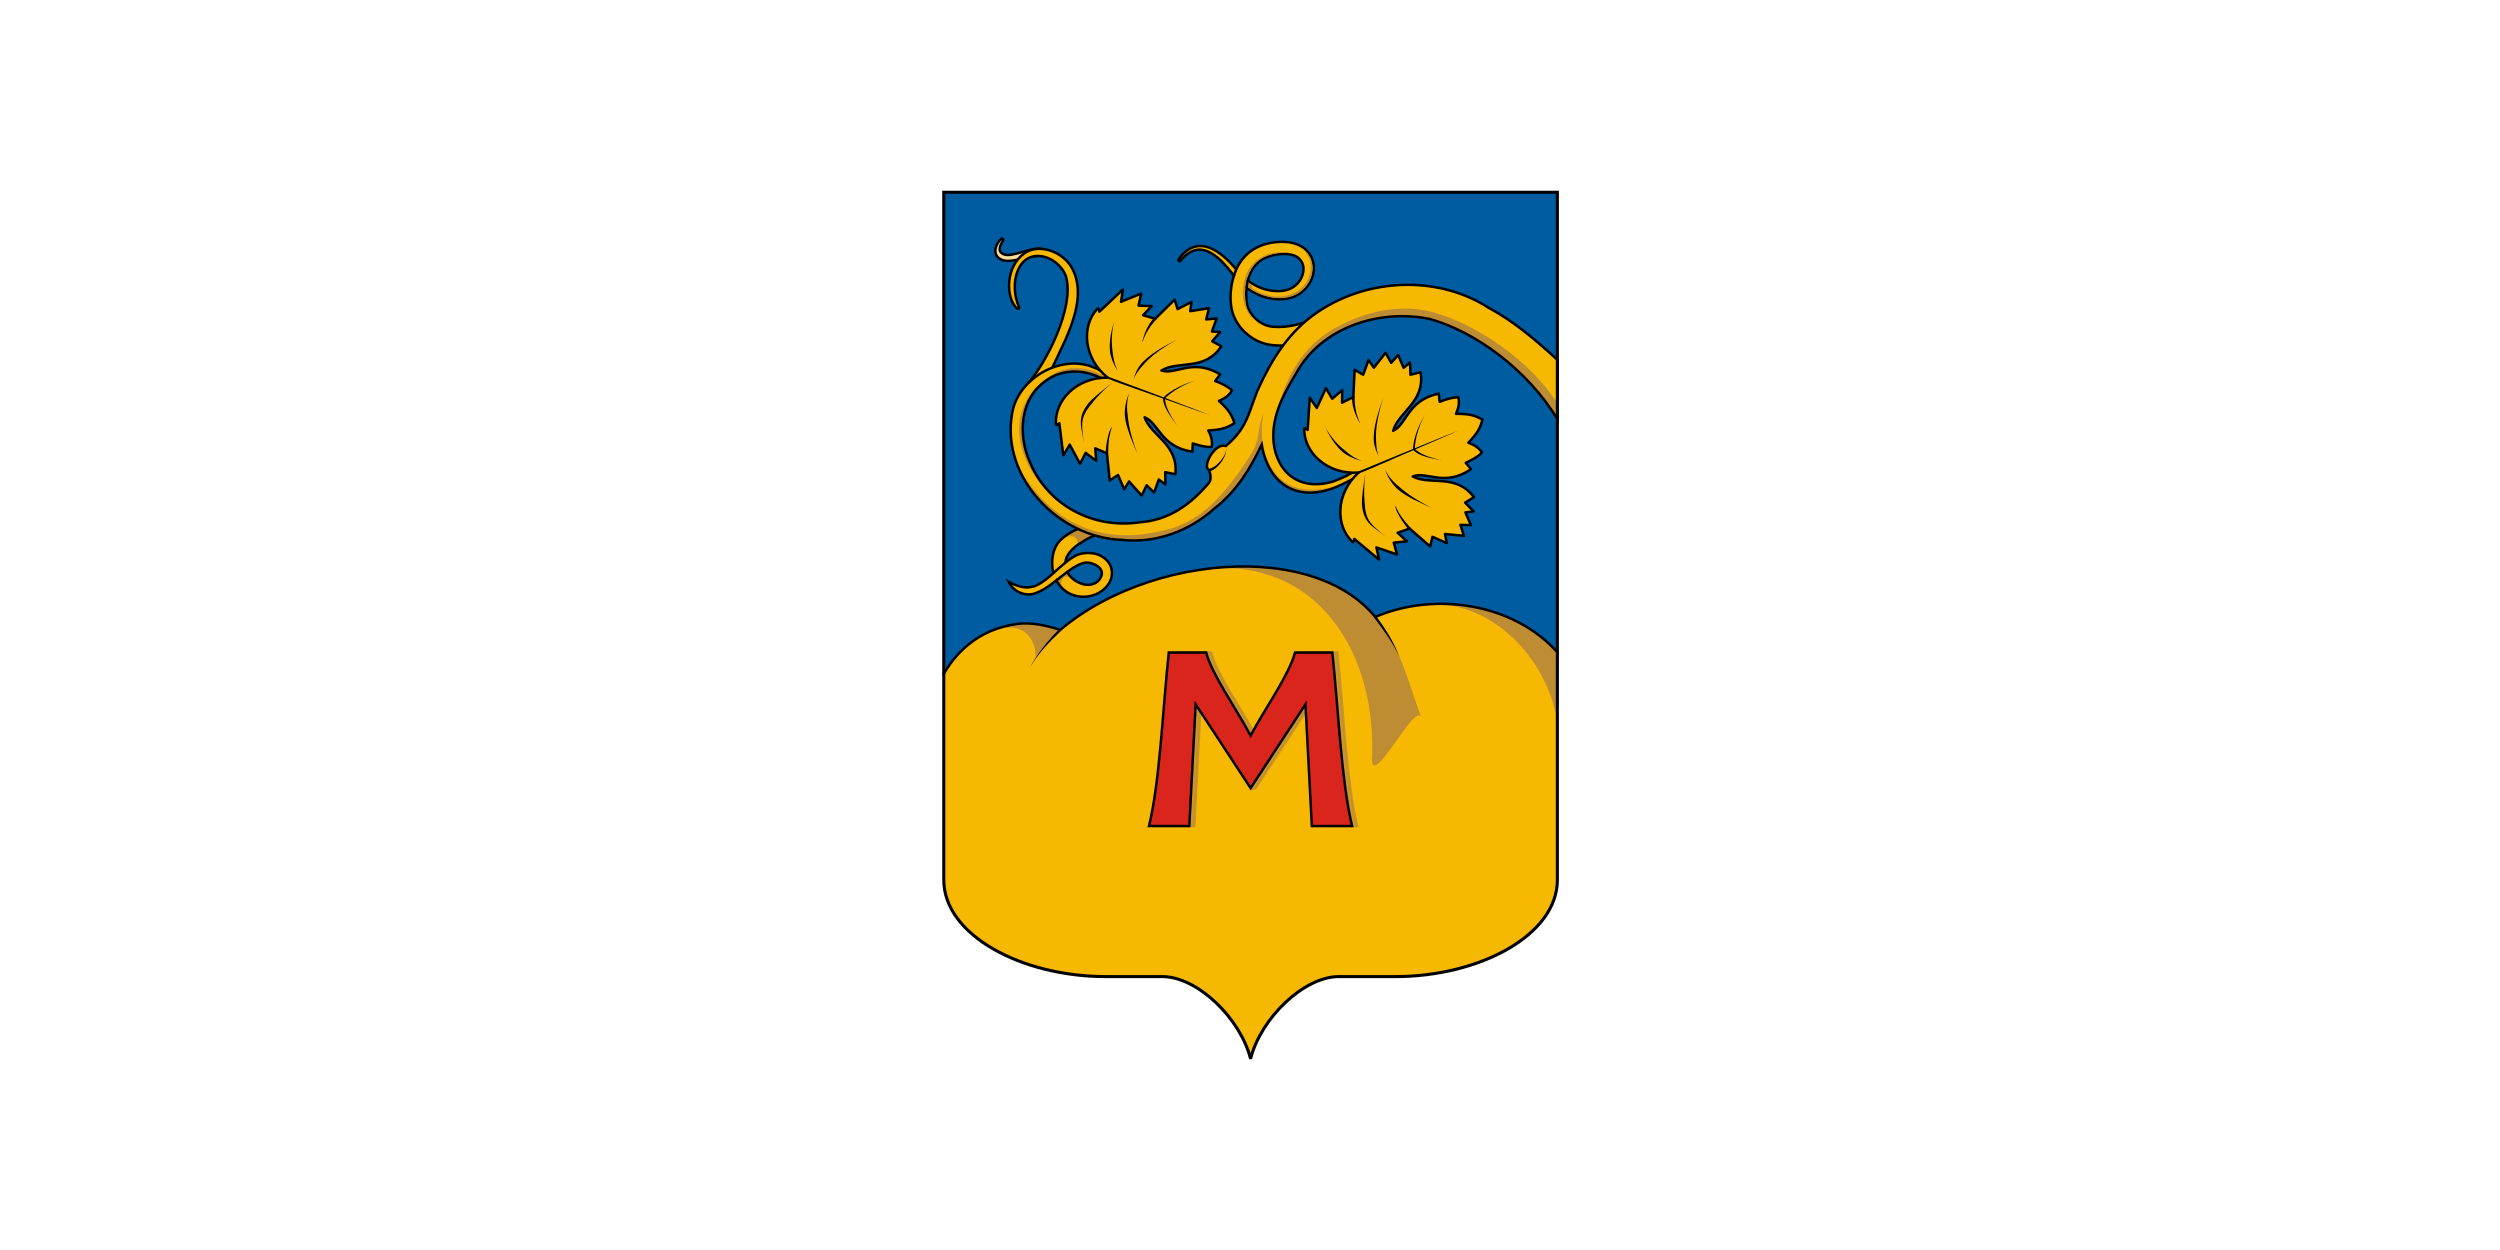<svg width="1200" height="600" version="1.1" viewBox="0 0 1200 600" xmlns="http://www.w3.org/2000/svg">
 <g transform="translate(0,-522.52)">
  <path d="m 0,522.52 h 1200 v 600 H 0 Z" fill="#fff" style="paint-order:fill markers stroke"/>
  <g transform="matrix(.148 0 0 .148 8.273 864.797)">
   <path d="m3004.99-1689.109v2230.18c0 179.512 253.38 313.557 525.246 313.557h183.626c113.323 0 252.893 134.807 286.137 266.672 33.244-131.865 172.814-266.672 286.137-266.672h183.626c271.866 0 525.246-134.044 525.246-313.557v-2230.18h-995.01z" fill="#005ca1"/>
   <path transform="translate(0,522.52)" d="m3974.736-998.004c-208.549 0.599-436.75 74.408-591.943 205.812-49.628-16.209-96.597-24.677-136.83-19.758-136.427 16.935-208.058 104.746-240.973 162.445v668.055c0 179.512 253.38 313.557 525.246 313.557h183.627c113.323 0 252.893 134.807 286.137 266.672 33.244-131.865 172.814-266.672 286.137-266.672h183.627c271.866 0 525.246-134.044 525.246-313.557v-738.342c-141.8-158.379-396.086-197.695-590.484-114.496-0.323-0.242-0.564-0.484-0.887-0.807-88.87-107.901-241.367-159.351-408.783-162.738-6.683-0.134-13.392-0.191-20.119-0.172z" fill="#f6b801" stroke-width="8.064"/>
   <g transform="matrix(8.064,0,0,8.064,2951.646,-1625.052)" fill="#be8c32" fill-rule="evenodd">
    <path d="m205.61 158.03c20.224-0.149 43.464 19.552 47.884 47.575l0.354-28.991-3.039-2.11-4.375-3.938-9.25-6-13.919-5.1-10.894-1.587z"/>
    <path d="m27.508 168.26c9.858-3.728 16.16 2.081 16.055 11.113l3.562-4.688 6.125-6.5-3-1.188-4.312-0.875-5.375-0.562-6.812 0.375z"/>
    <path d="m113.25 143.5c42.424-3.791 67.706 32.172 65.596 77.127 0.566 10.143 17.131-22.894 19.654-17.627-3.248-8.965-5.568-17.532-9.857-26.943l-4.773-8.331-4.62-6.008-7.5-6.75-6.531-4.062-12.439-5.011-14.496-2.961c-8.345-0.115-16.689-0.863-25.034 0.566z"/>
   </g>
   <path d="m3750.891-196.366c-20.226 190.682-28.632 414.493-64.011 562.741h130.546l20.665-394.655 164.65 275.036 13.548-3.387 177.916-271.673 20.665 394.655h130.546c-35.379-148.248-43.785-372.066-64.011-562.741h-120.966c-19.344 72.474-95.974 179.376-144.151 269.149-48.18-89.773-124.804-196.674-144.151-269.149h-121.216z" fill="#be8c32" opacity=".762" stroke="#be8c32" stroke-width="8.064px"/>
   <path d="m3734.762-196.366c-20.226 190.642-28.629 414.509-64.015 562.733h130.546l20.665-394.655 178.174 271.673 177.916-271.673 20.665 394.655h130.546c-35.379-148.248-43.785-372.066-64.011-562.741h-120.966c-19.344 72.474-95.974 179.376-144.151 269.149-48.18-89.773-124.804-196.674-144.151-269.149h-121.216z" fill="#da251c" stroke="#000" stroke-width="8.064px"/>
   <g fill="#f9e098">
    <path d="m3193.652-1534.714c-18.108 17.134-28.34 49.128 1.714 61.201 30.055 12.072 94.628-18.4 126.687-13.07 5.301 0.963 7.883-13.746 2.582-14.708-34.155-8.62-94.608 28.431-124.907 17.696-30.299-10.735-13.684-38.239-6.077-51.118z" color="#000000" dominant-baseline="auto" image-rendering="auto" stroke="#000" stroke-linecap="round" stroke-linejoin="round" stroke-width="16.129" style="font-feature-settings:normal;font-variant-alternates:normal;font-variant-caps:normal;font-variant-ligatures:normal;font-variant-numeric:normal;font-variant-position:normal;shape-padding:0;text-decoration-color:#000000;text-decoration-line:none;text-decoration-style:solid;text-indent:0;text-orientation:mixed;text-transform:none;white-space:normal"/>
    <path d="m3193.652-1534.714c-18.108 17.134-28.34 49.128 1.714 61.201 30.055 12.072 94.628-18.4 126.687-13.07 5.301 0.963 7.883-13.746 2.582-14.708-34.155-8.62-94.608 28.431-124.907 17.696-30.299-10.735-13.684-38.239-6.077-51.118z" color="#000000" dominant-baseline="auto" image-rendering="auto" stroke-linecap="round" stroke-linejoin="round" stroke-width="7.725px" style="font-feature-settings:normal;font-variant-alternates:normal;font-variant-caps:normal;font-variant-ligatures:normal;font-variant-numeric:normal;font-variant-position:normal;shape-padding:0;text-decoration-color:#000000;text-decoration-line:none;text-decoration-style:solid;text-indent:0;text-orientation:mixed;text-transform:none;white-space:normal"/>
    <g transform="matrix(8.064,0,0,8.064,2951.646,-1625.052)">
     <path d="m36.424 38.462c-4.519-10.127-0.175-24.085 11.201-20.812 3.874 1.114 7.763 4.702 8.758 8.663 3.169 12.622-8.087 34.548-15.623 43.118 1.998 1.396 5.352-4.371 7.35-2.974 3.732-10.43 17.368-29.768 9.567-43.798-3.386-6.089-12.639-9.736-18.448-5.585-7.256 5.185-7.278 17.143-2.805 21.389z" stroke="#000" stroke-linecap="round" stroke-linejoin="round" stroke-width="2"/>
     <path d="m67.594 126.03c-5.149 0.28-9.856 2.07-13.75 5.63-3.429 3.124-4.364 8.865-3.094 13.531-2.18 1.962-4.417 3.845-7.156 5.125-4.218 1.549-7.744 0.062-10.906-1.625 2.444 4.85 7.538 5.83 10.75 4.62 3.092-1.08 5.795-3.07 8.469-5.19 2.652 5.261 8.543 7.72 14.406 6.125 4.049-1.078 7.897-4.627 7.938-9.031 0.021-3.341-2.101-5.869-4.969-7.188-2.682-1.232-7.072-1.271-9.75 0.25-1.446 0.767-2.753 1.685-4 2.688 0.063-0.846 0.262-1.699 0.688-2.531 1.395-2.587 3.95-4.593 6.406-5.938 2.352-1.59 7.739-4.332 10.281-2.719-0.751-2.32-4.288-1.537-5.312-3.75zm-3.5 14.938c1.019-0.015 2.012 0.268 3.188 0.781 1.628 0.711 3.353 2.291 2.844 4.25-1.173 3.94-5.613 4.86-9.187 3.03-2.009-0.87-3.716-2.44-4.656-4.31 1.462-1.08 2.953-2.06 4.531-2.81 1.214-0.63 2.262-0.93 3.281-0.94z" fill="#f6b801"/>
     <path d="m142.28 12.5c-0.403 0.009-0.793 0.03-1.188 0.062-3.828 0.216-7.78 1.363-11.062 3.844-2.552 1.995-4.436 4.67-5.625 7.594-0.154-0.181-0.31-0.347-0.469-0.531-0.676-0.786-1.346-1.554-2.062-2.312-1.752-1.856-3.688-3.611-5.875-4.969-2.147-1.344-4.688-2.27-7.219-1.969-3.094 0.393-5.568 2.617-7.312 5.094 1.86-2.391 4.442-4.453 7.375-4.656 2.401-0.187 4.747 0.823 6.75 2.188 2.041 1.401 3.776 3.201 5.406 5.094 0.664 0.772 1.307 1.567 1.938 2.375 0.3 0.385 0.617 0.788 0.938 1.188-0.745 2.246-1.2 4.567-1.344 6.875-0.137 1.944-0.095 3.955 0.25 6.031 0.689 3.82 2.725 7.227 5.5 9.75 2.75 2.562 6.293 4.36 10.219 4.844 7.288 0.811 14.556-0.645 21.125-3.312l-2.875-6.719c-5.649 2.55-11.688 4.152-17.625 3.688-2.422-0.128-4.913-1.24-6.938-2.906-1.978-1.687-3.528-3.926-4.031-6.344-0.33-1.493-0.42-3.126-0.4-4.812 0.02-1.034 0.11-2.054 0.25-3.063 2.678 2.122 5.767 3.743 9.156 4.531 3.493 0.833 7.403 0.839 10.875-0.812 2.319-1.134 4.26-3 5.5-5.312 1.141-2.11 1.656-4.603 1.25-7.094-0.447-2.531-1.929-4.811-4.094-6.25-2.588-1.64-5.586-2.158-8.406-2.094zm1.156 3.875c1.987-0.017 3.882 0.243 5.375 1.188 1.391 0.812 2.469 2.273 2.812 3.875 0.387 1.653 0.082 3.535-0.688 5.188-0.849 1.8-2.312 3.366-4.094 4.344-2.628 1.49-6.023 1.583-9.25 1.031-3.341-0.591-6.523-2.124-9.281-4.25 0.15-0.645 0.345-1.288 0.562-1.906 0.82-2.322 2.118-4.473 3.938-6 2.234-1.962 5.396-2.987 8.625-3.375 0.671-0.06 1.338-0.088 2-0.094z" stroke="#000" stroke-linejoin="round" stroke-width="2"/>
     <path d="m142.28 12.5c-0.403 0.009-0.793 0.03-1.188 0.062-3.828 0.216-7.78 1.363-11.062 3.844-2.552 1.995-4.436 4.67-5.625 7.594-0.154-0.181-0.31-0.347-0.469-0.531-0.676-0.786-1.346-1.554-2.062-2.312-1.752-1.856-3.688-3.611-5.875-4.969-2.147-1.344-4.688-2.27-7.219-1.969-3.094 0.393-5.568 2.617-7.312 5.094 1.86-2.391 4.442-4.453 7.375-4.656 2.401-0.187 4.747 0.823 6.75 2.188 2.041 1.401 3.776 3.201 5.406 5.094 0.664 0.772 1.307 1.567 1.938 2.375 0.3 0.385 0.617 0.788 0.938 1.188-0.745 2.246-1.2 4.567-1.344 6.875-0.137 1.944-0.095 3.955 0.25 6.031 0.689 3.82 2.725 7.227 5.5 9.75 2.75 2.562 6.293 4.36 10.219 4.844 7.288 0.811 14.556-0.645 21.125-3.312l-2.875-6.719c-5.649 2.55-11.688 4.152-17.625 3.688-2.422-0.128-4.913-1.24-6.938-2.906-1.978-1.687-3.528-3.926-4.031-6.344-0.33-1.493-0.42-3.126-0.4-4.812 0.02-1.034 0.11-2.054 0.25-3.063 2.678 2.122 5.767 3.743 9.156 4.531 3.493 0.833 7.403 0.839 10.875-0.812 2.319-1.134 4.26-3 5.5-5.312 1.141-2.11 1.656-4.603 1.25-7.094-0.447-2.531-1.929-4.811-4.094-6.25-2.588-1.64-5.586-2.158-8.406-2.094zm1.156 3.875c1.987-0.017 3.882 0.243 5.375 1.188 1.391 0.812 2.469 2.273 2.812 3.875 0.387 1.653 0.082 3.535-0.688 5.188-0.849 1.8-2.312 3.366-4.094 4.344-2.628 1.49-6.023 1.583-9.25 1.031-3.341-0.591-6.523-2.124-9.281-4.25 0.15-0.645 0.345-1.288 0.562-1.906 0.82-2.322 2.118-4.473 3.938-6 2.234-1.962 5.396-2.987 8.625-3.375 0.671-0.06 1.338-0.088 2-0.094z" fill="#f6b801"/>
     <path d="m36.424 38.462c-4.519-10.127-0.175-24.085 11.201-20.812 3.874 1.114 7.763 4.702 8.758 8.663 3.169 12.622-8.087 34.548-15.623 43.118 1.998 1.396 5.352-4.371 7.35-2.974 3.732-10.43 17.368-29.768 9.567-43.798-3.386-6.089-12.639-9.736-18.448-5.585-7.256 5.185-7.278 17.143-2.805 21.389z" fill="#f6b801"/>
    </g>
   </g>
   <path d="m3440.235-596.843c-18.363 7.028-35.5 17.253-51.111 30.824 0.197 0.335 3.587 1.123 3.796 1.465 20.73-17.317 48.952-8.865 45.709 15.451 2.833-3.258 13.983-5.178 18.05-7.403 2.812-1.9 6.284-4.01 10.018-6.174l22.75-14.516zm-35.612 140.53-33.849 26.383 18.492 19.886c-9.092-11.894 0.645-42.077 24.114-29.616z" fill="#be8c32" fill-rule="evenodd" stroke-width="8.064"/>
   <path d="m3496.75-608.698c-41.523 2.258-79.483 16.693-110.885 45.402-27.653 25.191-35.19 71.489-24.95 109.119-17.579 15.819-35.62 31.008-57.71 41.33-34.015 12.494-62.451 0.498-87.95-13.105 19.709 39.112 60.789 47.015 86.692 37.257 24.935-8.71 46.733-24.758 68.297-41.854 21.387 42.428 68.892 62.255 116.175 49.394 32.655-8.697 63.685-37.314 64.011-72.831 0.171-26.947-16.945-47.333-40.07-57.963-21.625-9.939-57.033-10.252-78.628 2.016-11.662 6.187-22.204 13.589-32.258 21.673 0.51-6.825 2.116-13.698 5.544-20.413 11.251-20.859 31.853-37.044 51.662-47.882 18.968-12.82 62.411-34.932 82.91-21.925-6.057-18.708-34.582-12.396-42.842-30.241zm-28.225 120.466c8.221-0.122 16.226 2.162 25.705 6.3 13.126 5.731 27.04 18.477 22.933 34.274-9.46 31.774-45.265 39.193-74.088 24.435-16.201-7.016-29.967-19.677-37.548-34.757 11.79-8.71 23.814-16.613 36.54-22.661 9.79-5.081 18.242-7.5 26.459-7.581z" fill="none" stroke="#000" stroke-width="8.064px"/>
   <g stroke-width="8.064">
    <path d="m4509.362-1388.918c-118.788 0.074-237.956 40.415-329.382 116.683-70.944 60.519-114.78 134.393-151.885 214.045-32.552 69.889-32.828 129.974-108.676 192.239-35.645-12.258-77.257 67.821-54.515 76.854 0 0 12.825 27.656-1.008 43.85-60.325 70.624-129.788 120.151-225.045 126.764-150.449 21.693-296.931-55.884-354.825-196.303-39.04-86.628-33.008-208.061 56.185-265.867 80.499-55.197 189.569-19.103 237.141 46.622 10.279 14.201 19.115 2.048 36.794 7.308-34.862-45.846-78.805-78.289-130.014-97.047-104.184-38.161-240.577 40.564-257.738 153.643-35.612 206.279 150.764 400.953 355.768 408.372 110.611 12.339 220.964-28.951 302.414-103.385 70.326-54.595 114.248-127.643 151.707-205.392 22.505 133.804 120.417 187.949 243.698 136.336 49.974-22.075 110.506-54.742 149.941-91.224-23.108 17.613-55.587 16.889-80.14 32.509-26.1 18.496-50.943 30.595-82.152 42.086-97.135 28.633-170.062-15.576-190.271-108.369-16.855-92.676 27.5-171.005 70.805-243.19 82.337-150.014 271.366-208.972 432.412-175.9 146.119 40.041 317.584 163.925 415.316 326.051v-192.715c-70.16-63.886-139.353-124.038-223.545-169.344-78.572-50.408-170.715-74.653-263.101-74.596z" fill="#f6b801"/>
    <path d="m4493.395-1312.081c-71.293 1.01-141.562 22.259-208.835 57.774-113.498 59.913-174.263 155.925-211.674 326.591-1.726 7.873 0.889 16.156-0.74 24.35l1.774-2.702c2.054-72.714 38.477-136.619 74.28-196.303 82.337-150.014 271.358-208.964 432.404-175.892 146.119 40.041 317.584 163.917 415.316 326.043v-50.919c-94.837-148.828-273.625-261.536-404.832-297.229-32.648-8.46-65.264-12.177-97.668-11.718zm-451.525 337.22c-9.069 23.958-12.951 44.715-17.137 75.1-5.146 31.873-19.889 55.894-34.274 77.62-80.601 121.732-148.28 189.86-240.778 221.295-220.642 65.886-382.284-8.306-489.443-174.755l-2.221 2.599c134.014 244.472 438.299 275.189 626.595 107.91 70.326-54.595 114.256-127.643 151.707-205.392 1.023 6.081 2.262 11.939 3.591 17.688l1.071-10.348c-8.145-45.959-4.032-78.531 0.887-111.668zm2.822 127.191 13.226 47.443 19.956 32.069 28.509 28.525 27.091 13.53 35.629 9.986 29.233 0.709 29.926-3.56 38.038-14.05c-119.264 28.513-188.973-13.443-221.569-114.611z" fill="#be8c32" fill-rule="evenodd"/>
    <path d="m3434.735-1118.996c-38.572-0.274-76.418 13.935-106.571 42.322 3.409-2.603 8.405-1.624 12.097-4.016 60.182-41.266 136.32-31.491 190.803 3.528l3.234-1.524-9.581-14.113c-21.483-12.911-40.58-19.588-63.249-23.693-8.895-1.605-17.83-2.435-26.733-2.5zm-128.998 62.297c-88.499 85.547-68.225 227.811 31.04 333.97l3.943-1.532c-23.275-26.154-42.59-56.49-56.639-90.563-32.983-73.176-33.79-171.183 20.524-234.698z" fill="#be8c32" fill-rule="evenodd"/>
   </g>
   <path d="m4509.362-1388.918c-118.788 0.074-237.956 40.415-329.382 116.683-70.944 60.519-114.78 134.393-151.885 214.045-32.552 69.889-32.828 129.974-108.676 192.239-35.645-12.258-77.257 67.821-54.515 76.854 0 0 12.825 27.656-1.008 43.85-60.325 70.624-129.788 120.151-225.045 126.764-150.449 21.693-296.931-55.884-354.825-196.303-39.04-86.628-33.008-208.061 56.185-265.867 80.499-55.197 189.569-19.103 237.141 46.622 10.279 14.201 19.115 2.048 36.794 7.308-34.862-45.846-78.805-78.289-130.014-97.047-104.184-38.161-240.577 40.564-257.738 153.643-35.612 206.279 150.764 400.953 355.768 408.372 110.611 12.339 220.964-28.951 302.414-103.385 70.326-54.595 114.248-127.643 151.707-205.392 22.505 133.804 120.417 187.949 243.698 136.336 49.974-22.075 110.506-54.742 149.941-91.224-23.108 17.613-55.587 16.889-80.14 32.509-26.1 18.496-50.943 30.595-82.152 42.086-97.135 28.633-170.062-15.576-190.271-108.369-16.855-92.676 27.5-171.005 70.805-243.19 82.337-150.014 271.366-208.972 432.412-175.9 146.119 40.041 317.584 163.925 415.316 326.051v-192.715c-70.16-63.886-139.353-124.038-223.545-169.344-78.572-50.408-170.715-74.653-263.101-74.596z" fill="none" stroke="#000" stroke-width="8.064px"/>
   <path d="m3399.187-487.974c-13.179 10.622-25.444 22.316-38.007 33.627m8.782 24.193c11.759-9.28 23.384-18.833 35.278-27.59" fill="#ffd200" stroke="#000" stroke-width="8.064px"/>
   <path d="m3990.5-1398.273-2.977 14.113c6.149 4.665 12.543 8.998 19.184 12.947-7.497-6.189-2.627-15.673 3.969-14.129-6.965-3.859-13.7-8.197-20.177-12.931z" fill="#be8c32" fill-rule="evenodd" stroke-width="8.064"/>
   <path d="m4094.772-1494.497c-59.88 2.372-102.821 37.761-114.877 92.297-13.871 58.338 0.323 113.764 53.87 140.925-5.645-3.185-11.048-6.822-16.048-10.96-15.954-13.605-28.454-31.662-32.509-51.159-2.148-9.512-3.027-19.733-3.229-30.304-0.081-2.814-0.081-5.645-0.081-8.5 0.173-8.336 0.855-16.56 2.016-24.697 0.999 0.792 2.043 1.526 3.056 2.3 0.481 0.357 0.954 0.727 1.433 1.087l2-14.837c-1.371-0.976-2.742-1.911-4.032-2.919 1.206-5.198 2.786-10.389 4.536-15.372 6.611-18.722 17.079-36.072 31.753-48.386 18.016-15.823 43.511-24.085 69.555-27.217 5.408-0.482 10.789-0.709 16.129-0.756 4.648-0.04 9.194 0.193 13.656 0.614-9.351-1.45-18.463-2.15-27.265-2.111zm27.265 2.111c6.375 0.988 12.857 2.32 19.421 4.016-6.028-2.178-12.6-3.372-19.421-4.016z" fill="#be8c32" fill-rule="evenodd" stroke-width="8.064"/>
   <path d="m3952.597-1436.595c-3.176 7.962-5.882 15.369-8.168 23.578m42.602 34.269c1.073-11.368 2.731-21.947 6.271-32.027" fill="#ffd200" stroke="#000" stroke-width="8.064px"/>
   <g stroke-width="8.064">
    <path d="m4752.1-951.748c-34.698-20.306-59.376-17.658-85.918-18.898 9.698-20.871 11.438-38.325 7.819-53.502-19.111-0.374-39.912 6.541-60.601 14.677l-3.145-26.634c-102.272 21.738-103.135 100.426-147.748 120.466 16.803-61.37 104.829-93.176 88.773-189.803l-32.667 8.213-1.59-39.611-20.663 17.059-17.638-41.245-22.721 25.065-18.145-32.587-37.994 48.315-17.386-24.634-17.179 47.637-27.949-16.005-3.909 88.281-36.779 18.468 0.628-40.833-32.484 27.87-20.422-34.298-29.569 64.172-22.839-33.539-6.801 104.595s-10.993-8.766-11.083-3.483c-1.31 77.298 75.024 149.248 176.36 141.933-75.29 68.215-76.005 173.118-19.213 225.561 3.799 3.55 5.102-10.426 5.102-10.426l80.325 67.34-8.473-39.682 66.825 22.953-10.675-38.499 42.591-4.234-29.957-27.754 38.761-13.834 66.532 58.161 7.735-31.264 46.311 20.488-5.8-29.587 61.18 5.906-11.09-35.549 33.818 0.888-17.638-41.245 26.608-3.155-27.541-28.514 28.604-17.713c-58.771-78.363-142.675-36.924-198.658-67.171 45.31-18.412 102.797 35.32 189.166-23.608l-17.059-20.663c20.175-9.339 39.644-19.369 52.575-33.445-8.473-13.101-22.394-24.132-44.184-31.538 17.442-20.049 36.404-36.063 45.693-75.179z" fill="#f6b801"/>
    <path d="m4750.971-950.668-118.546 52.749-94.595 39.483-71.451 30.37-78.063 30.661-38.548 14.597-4.919 2.984c1.855-0.081 3.71-0.081 5.564-0.242-75.241 68.225-75.966 173.142-19.193 225.561 3.79 3.548 5.08-10.403 5.08-10.403l80.321 67.338-8.468-39.677 66.854 22.903-10.645-38.467 42.58-4.274-30-27.741 38.79-13.79 66.531 58.144 7.742-31.29 46.29 20.484-5.806-29.596 61.209 5.968-11.129-35.564 33.87 0.887-17.661-41.29 26.613-3.145-27.58-28.467 28.629-17.742c-58.789-78.386-142.659-36.935-198.626-67.176 45.322-18.387 102.74 35.322 189.11-23.629l-17.016-20.645c20.161-9.33 39.677-19.355 52.58-33.427-8.468-13.105-22.419-24.145-44.193-31.548 17.177-19.814 35.886-35.774 45.322-73.87z" fill="#f6b801" fill-rule="evenodd"/>
    <path d="m4337.107-1026.731c-1.88-4.037-7.952-2.496-7.681 1.948-3.497 35.32 23.051 83.466 25.695 84.442-11.572-25.897-17.68-51.363-17.642-84.837-0.016-0.537-0.147-1.066-0.373-1.554z" color="#000000"/>
    <path d="m4519.604-599.988c-0.194-0.461-0.473-0.882-0.822-1.242-21.309-22.438-37.861-44.981-49.155-71.365-1.709 16.754 29.699 62.371 43.312 76.929 3.075 3.31 8.434-0.166 6.665-4.323z" color="#000000"/>
   </g>
   <path d="m4995.968-196.204c-141.611-159.272-396.606-198.948-591.442-115.563-0.323-0.242-0.565-0.484-0.887-0.806-88.87-107.901-241.367-159.352-408.784-162.739h-8e-4c-213.868-4.274-451.863 69.999-612.062 205.642-49.628-16.209-96.595-24.677-136.828-19.758-137.732 17.096-209.448 106.45-241.931 164.11" fill="none" stroke="#000" stroke-linecap="round" stroke-linejoin="round" stroke-width="8.064px"/>
   <g transform="matrix(8.064,0,0,8.064,2951.646,-1625.052)">
    <path d="m179.66 163.07c3.555 4.805 7.875 10.318 10.302 16.219-2.248-6.296-5.454-11.3-9.485-16.795z"/>
    <path d="m53.039 167.78c-4.336 4.343-8.592 9.537-11.731 15.311 3.583-5.774 7.307-9.798 12.459-14.627z"/>
    <path d="m172.94 104.96c0.098-0.038 0.549 0.24 0.65 0.2 1.764-0.695 4.052-1.651 7.303-3.059 3.113-1.347 6.801-2.98 9.854-4.282 5.552-2.362 11.009-4.737 16.376-7.047 2.82-1.259 5.2-2.307 6.654-2.908-1.36 0.562-3.971 1.585-6.752 2.674-5.423 2.209-10.906 4.461-16.51 6.721-2.814 1.132-7.104 2.947-9.926 4.125-3.355 1.401-5.466 2.26-7.309 2.986-0.1 0.039-0.242 0.55-0.34 0.588z"/>
    <path d="m181.73 98.475c-0.355-0.667-0.744-1.794-0.971-3.182-0.233-1.429-0.221-2.537-0.269-3.327-0.131-2.181-0.088-4.944 0.74-9.069 0.701-3.496 1.843-7.191 2.267-8.464-0.372 1.117-1.838 5.042-2.721 8.356-1.067 4.003-1.349 7.035-1.217 9.23 0.045 0.758 0.28 2.046 0.747 3.389 0.502 1.442 1.035 2.338 1.423 3.067z"/>
    <path d="m195.68 95.36 0.37 0.012c0.058-1.752 0.32-4.23 1.392-7.579 1-3.126 2.212-5.445 2.85-6.466-0.657 1.051-1.991 3.215-3.199 6.343-1.256 3.253-1.724 5.905-1.783 7.678l0.37 0.012z"/>
    <path d="m195.38 95.653c0.897 1.034 2.523 2.032 5.346 2.854 2.536 0.738 5.147 1.129 6.282 1.382-0.871-0.194-3.882-0.915-6.15-1.775-2.763-1.048-4.06-2.093-4.85-3.005z"/>
    <path d="m183.85 102.89c0.409 1.204 0.93 2.787 2.11 4.703 1.111 1.804 2.414 3.219 3.25 3.946 1.425 1.24 3.611 2.68 6.755 4.26 2.869 1.442 5.782 2.668 7.154 3.354-1.157-0.578-4.347-2.288-6.872-3.858-3.102-1.929-4.803-3.345-6.28-4.63-0.833-0.725-2.193-1.798-3.538-3.409-1.353-1.621-2.189-3.221-2.578-4.367z"/>
    <path d="m175.36 100.24c-1.022-0.253-2.535-0.856-4.122-1.843-1.611-1.001-2.688-1.991-3.446-2.62-1.169-0.97-2.708-2.262-4.499-4.44-1.673-2.034-2.903-4.068-3.488-5.239 0.61 1.221 1.556 3.271 3.072 5.547 1.539 2.312 3.094 3.967 4.253 4.929 0.747 0.619 2.14 1.528 3.868 2.281 1.834 0.799 3.269 1.113 4.363 1.385z"/>
    <path d="m176.16 105.1c-0.223 1.656-0.734 4.698-1.032 7.154-0.31 2.556-0.393 4.322-0.33 5.3 0.113 1.733 0.476 3.85 1.481 5.69 0.985 1.804 2.368 2.993 3.992 4.225 1.933 1.466 2.887 2.104 4.285 3.352-1.032-0.921-2.641-2.261-4.1-3.577-1.527-1.377-2.672-2.634-3.428-4.368-0.769-1.766-0.984-3.713-1.094-5.393-0.071-1.084-0.253-2.482-0.239-5.192 0.013-2.541 0.219-5.38 0.463-7.191z"/>
   </g>
   <path d="m4752.1-951.748c-34.698-20.306-59.376-17.658-85.918-18.898 9.698-20.871 11.438-38.325 7.819-53.502-19.111-0.374-39.912 6.541-60.601 14.677l-3.145-26.634c-102.272 21.738-103.135 100.426-147.748 120.466 16.803-61.37 104.829-93.176 88.773-189.803l-32.667 8.213-1.59-39.611-20.663 17.059-17.638-41.245-22.721 25.065-18.145-32.587-37.994 48.315-17.386-24.634-17.179 47.637-27.949-16.005-3.909 88.281-36.779 18.468 0.628-40.833-32.484 27.87-20.422-34.298-29.569 64.172-22.839-33.539-6.801 104.595s-10.993-8.766-11.083-3.483c-1.31 77.298 75.024 149.248 176.36 141.933-75.29 68.215-76.005 173.118-19.213 225.561 3.799 3.55 5.102-10.426 5.102-10.426l80.325 67.34-8.473-39.682 66.825 22.953-10.675-38.499 42.591-4.234-29.957-27.754 38.761-13.834 66.532 58.161 7.735-31.264 46.311 20.488-5.8-29.587 61.18 5.906-11.09-35.549 33.818 0.888-17.638-41.245 26.608-3.155-27.541-28.514 28.604-17.713c-58.771-78.363-142.675-36.924-198.658-67.171 45.31-18.412 102.797 35.32 189.166-23.608l-17.059-20.663c20.175-9.339 39.644-19.369 52.575-33.445-8.473-13.101-22.394-24.132-44.184-31.538 17.442-20.049 36.404-36.063 45.693-75.179z" fill="none" stroke="#000" stroke-linecap="round" stroke-linejoin="round" stroke-width="8.064px"/>
   <path d="m3947.678-940.281c-11.595-38.495-31.475-53.354-50.077-72.333 21.312-8.688 34.468-20.288 42.148-33.87-13.745-13.284-33.69-22.377-54.384-30.5l15.826-21.651c-89.716-53.693-143.909 3.358-190.239-12.331 54.085-33.518 140.224 3.103 194.231-78.608l-29.521-16.221 25.799-30.099-26.748-1.569 15.156-42.22-33.706 2.895 8.891-36.223-60.721 9.529 4.032-29.879-45.012 23.202-9.578-30.75-62.96 62.01-39.514-11.507 28.257-29.484-42.768-1.697 8.387-39.027-65.343 26.881 6.101-40.115-76.183 71.992s-2.086-13.905-5.748-10.096c-53.578 55.733-46.636 160.401 32.576 224.029-101.587-1.281-173.521 75.075-167.618 152.159 0.366 5.187 10.835-4.165 10.835-4.165l13.001 104.006 20.806-34.837 33.328 62.303 18.388-35.469 34.083 25.892-3.053-40.724 37.811 16.251 9.146 87.894 26.949-17.637 19.978 46.532 15.892-25.622 40.797 45.973 16.075-33.591 24.169 23.671 15.156-42.22 21.639 15.801-0.766-39.636 33.012 6.496c10.363-97.442-79.329-124.2-99.748-184.465 45.726 17.356 51.261 95.853 154.643 111.474l1.569-26.748c21.136 6.892 42.225 12.797 61.281 11.289 2.712-15.364 0.024-32.921-10.898-53.18 26.424-2.814 51.217-1.637 84.644-23.968z" fill="#f6b801" stroke-width="8.064"/>
   <path d="m3946.226-940.224-122.78-42.084-96.192-35.48-73.02-26.399-78.048-30.684-38.149-15.496-5.659-1.152c1.416 1.205 2.801 2.422 4.267 3.599-101.587-1.281-173.513 75.063-167.61 152.143 0.366 5.187 10.836-4.164 10.836-4.164l12.997 104.014 20.812-34.845 33.312 62.305 18.404-35.47 34.083 25.888-3.054-40.723 37.809 16.256 9.141 87.902 26.948-17.638 19.983 46.522 15.889-25.614 40.793 45.97 16.076-33.59 24.172 23.666 15.147-42.215 21.654 15.801-0.773-39.636 33.016 6.491c10.331-97.369-79.362-124.111-99.781-184.376 45.726 17.356 51.262 95.845 154.643 111.474l1.571-26.75c21.136 6.892 42.222 12.803 61.276 11.294 2.712-15.364 0.024-32.938-10.9-53.197 26.108-2.78 50.654-1.757 83.483-23.267z" fill="#f6b801" fill-rule="evenodd" stroke-width="8.064"/>
   <g transform="matrix(8.064,0,0,8.064,2951.646,-1625.052)">
    <path d="m92.148 43.072c0.17-0.525-0.512-0.898-0.862-0.471-3.299 2.913-4.951 9.527-4.794 9.84 1.135-3.329 2.729-6.158 5.559-9.196 0.044-0.05 0.077-0.109 0.097-0.173z" color="#000000"/>
    <path d="m72.704 97.237c0.021-0.058 0.031-0.12 0.03-0.182-0.042-3.837 0.358-7.282 1.559-10.632-1.569 1.378-2.567 8.172-2.559 10.644-3.8e-5 0.56 0.78 0.697 0.97 0.17z" color="#000000"/>
    <path d="m72.039 66.391c0.097 0.039 0.239 0.55 0.34 0.589 1.765 0.692 4.092 1.548 7.432 2.731 3.197 1.132 7.011 2.447 10.133 3.571 5.675 2.049 11.289 4.024 16.793 5.985 2.923 0.997 5.379 1.85 6.854 2.4-1.379-0.514-3.988-1.542-6.767-2.637-5.476-2.073-11.025-4.156-16.67-6.315-2.832-1.086-7.21-2.677-10.08-3.735-3.411-1.257-5.543-2.066-7.387-2.789-0.1-0.039-0.552 0.238-0.649 0.199z"/>
    <path d="m82.89 67.617c0.194-0.73 0.676-1.82 1.455-2.992 0.801-1.205 1.565-2.009 2.068-2.62 1.388-1.687 3.301-3.682 6.715-6.14 2.893-2.083 6.246-4.013 7.422-4.657-1.033 0.565-4.779 2.443-7.681 4.269-3.507 2.206-5.776 4.235-7.175 5.933-0.483 0.586-1.188 1.69-1.76 2.991-0.614 1.398-0.833 2.417-1.045 3.215z"/>
    <path d="m95.128 74.884 0.263 0.261c1.235-1.244 3.128-2.888 6.229-4.631 2.896-1.628 5.378-2.51 6.54-2.823-1.197 0.323-3.661 1.007-6.712 2.495-3.17 1.546-5.333 3.178-6.583 4.437l0.263 0.261z"/>
    <path d="m94.812 74.843c-0.047 1.368 0.464 3.206 1.973 5.73 1.355 2.267 3.002 4.331 3.661 5.288-0.506-0.735-2.221-3.313-3.297-5.487-1.311-2.649-1.549-4.297-1.508-5.503z"/>
    <path d="m81.436 72.298c-0.52 1.161-1.216 2.675-1.656 4.882-0.414 2.077-0.422 4.001-0.305 5.103 0.199 1.878 0.821 4.421 2.049 7.719 1.12 3.01 2.419 5.891 2.957 7.327-0.454-1.211-1.627-4.635-2.408-7.504-0.96-3.525-1.242-5.72-1.449-7.667-0.117-1.097-0.383-2.81-0.271-4.905 0.112-2.109 0.589-3.849 1.084-4.954z"/>
    <path d="m77.025 64.58c-0.576-0.882-1.274-2.353-1.765-4.157-0.498-1.83-0.614-3.288-0.741-4.265-0.196-1.506-0.444-3.5-0.273-6.315 0.159-2.629 0.643-4.956 1.011-6.212-0.384 1.31-1.086 3.455-1.526 6.154-0.447 2.742-0.434 5.013-0.24 6.506 0.125 0.962 0.528 2.576 1.281 4.304 0.799 1.833 1.637 3.04 2.254 3.984z"/>
    <path d="m74.299 68.682c-1.291 1.061-3.736 2.942-5.626 4.538-1.967 1.661-3.23 2.898-3.849 3.658-1.097 1.347-2.272 3.145-2.789 5.176-0.507 1.992-0.303 3.804 0.048 5.812 0.418 2.39 0.683 3.506 0.857 5.373-0.129-1.377-0.395-3.454-0.568-5.411-0.181-2.048-0.165-3.748 0.463-5.533 0.639-1.817 1.807-3.39 2.87-4.695 0.686-0.842 1.504-1.99 3.359-3.966 1.739-1.853 3.823-3.792 5.234-4.952z"/>
   </g>
   <path d="m3947.678-940.281c-11.595-38.495-31.475-53.354-50.077-72.333 21.312-8.688 34.468-20.288 42.148-33.87-13.745-13.284-33.69-22.377-54.384-30.5l15.826-21.651c-89.716-53.693-143.909 3.358-190.239-12.331 54.085-33.518 140.224 3.103 194.231-78.608l-29.521-16.221 25.799-30.099-26.748-1.569 15.156-42.22-33.706 2.895 8.891-36.223-60.721 9.529 4.032-29.879-45.012 23.202-9.578-30.75-62.96 62.01-39.514-11.507 28.257-29.484-42.768-1.697 8.387-39.027-65.343 26.881 6.101-40.115-76.183 71.992s-2.086-13.905-5.748-10.096c-53.578 55.733-46.636 160.401 32.576 224.029-101.587-1.281-173.521 75.075-167.618 152.159 0.366 5.187 10.835-4.165 10.835-4.165l13.001 104.006 20.806-34.837 33.328 62.303 18.388-35.469 34.083 25.892-3.053-40.724 37.811 16.251 9.146 87.894 26.949-17.637 19.978 46.532 15.892-25.622 40.797 45.973 16.075-33.591 24.169 23.671 15.156-42.22 21.639 15.801-0.766-39.636 33.012 6.496c10.363-97.442-79.329-124.2-99.748-184.465 45.726 17.356 51.261 95.853 154.643 111.474l1.569-26.748c21.136 6.892 42.225 12.797 61.281 11.289 2.712-15.364 0.024-32.921-10.898-53.18 26.424-2.814 51.217-1.637 84.644-23.968z" fill="none" stroke="#000" stroke-linecap="round" stroke-linejoin="round" stroke-width="8.064px"/>
   <path d="m3869.05-784.582c10.21-2.618 25.448-12.943 38.715-33.129 5.19-7.897 8.932-15.732 11.08-22.592 2.913-9.306 2.424-15.106 1.511-18.61 0.917 3.517 0.716 9.371-3.004 18.059-2.755 6.433-7.144 13.669-12.849 20.775-15.001 18.684-29.32 25.601-37.455 27.687z" stroke-width="8.064"/>
   <path d="m4099.046-1524.247c-1.822 0.041-3.589 0.183-5.371 0.283 39.423-1.272 78.086 12.554 92.507 41.046 13.328 26.339 10.007 50.924 1.864 71.586-16.139 40.949-63.197 64.68-110.885 59.722-28.383-2.951-61.293-17.042-76.379-29.826l-1.532 5.597c17.779 11.652 37.385 20.567 58.451 25.469 28.169 6.72 59.702 6.765 87.7-6.552 18.704-9.147 34.357-24.192 44.354-42.842 9.201-17.013 13.354-37.117 10.08-57.207-3.607-20.415-15.556-38.794-33.014-50.402-20.875-13.226-45.047-17.403-67.791-16.885z" fill="#be8c32" fill-rule="evenodd" stroke-width="8.064"/>
   <path d="m3004.99-1689.109v2230.18c0 179.512 253.38 313.557 525.246 313.557h183.626c113.323 0 252.893 134.807 286.137 266.672 33.244-131.865 172.814-266.672 286.137-266.672h183.626c271.866 0 525.246-134.044 525.246-313.557v-2230.18h-995.01z" fill="none" stroke="#000" stroke-width="9.981"/>
  </g>
 </g>
</svg>
